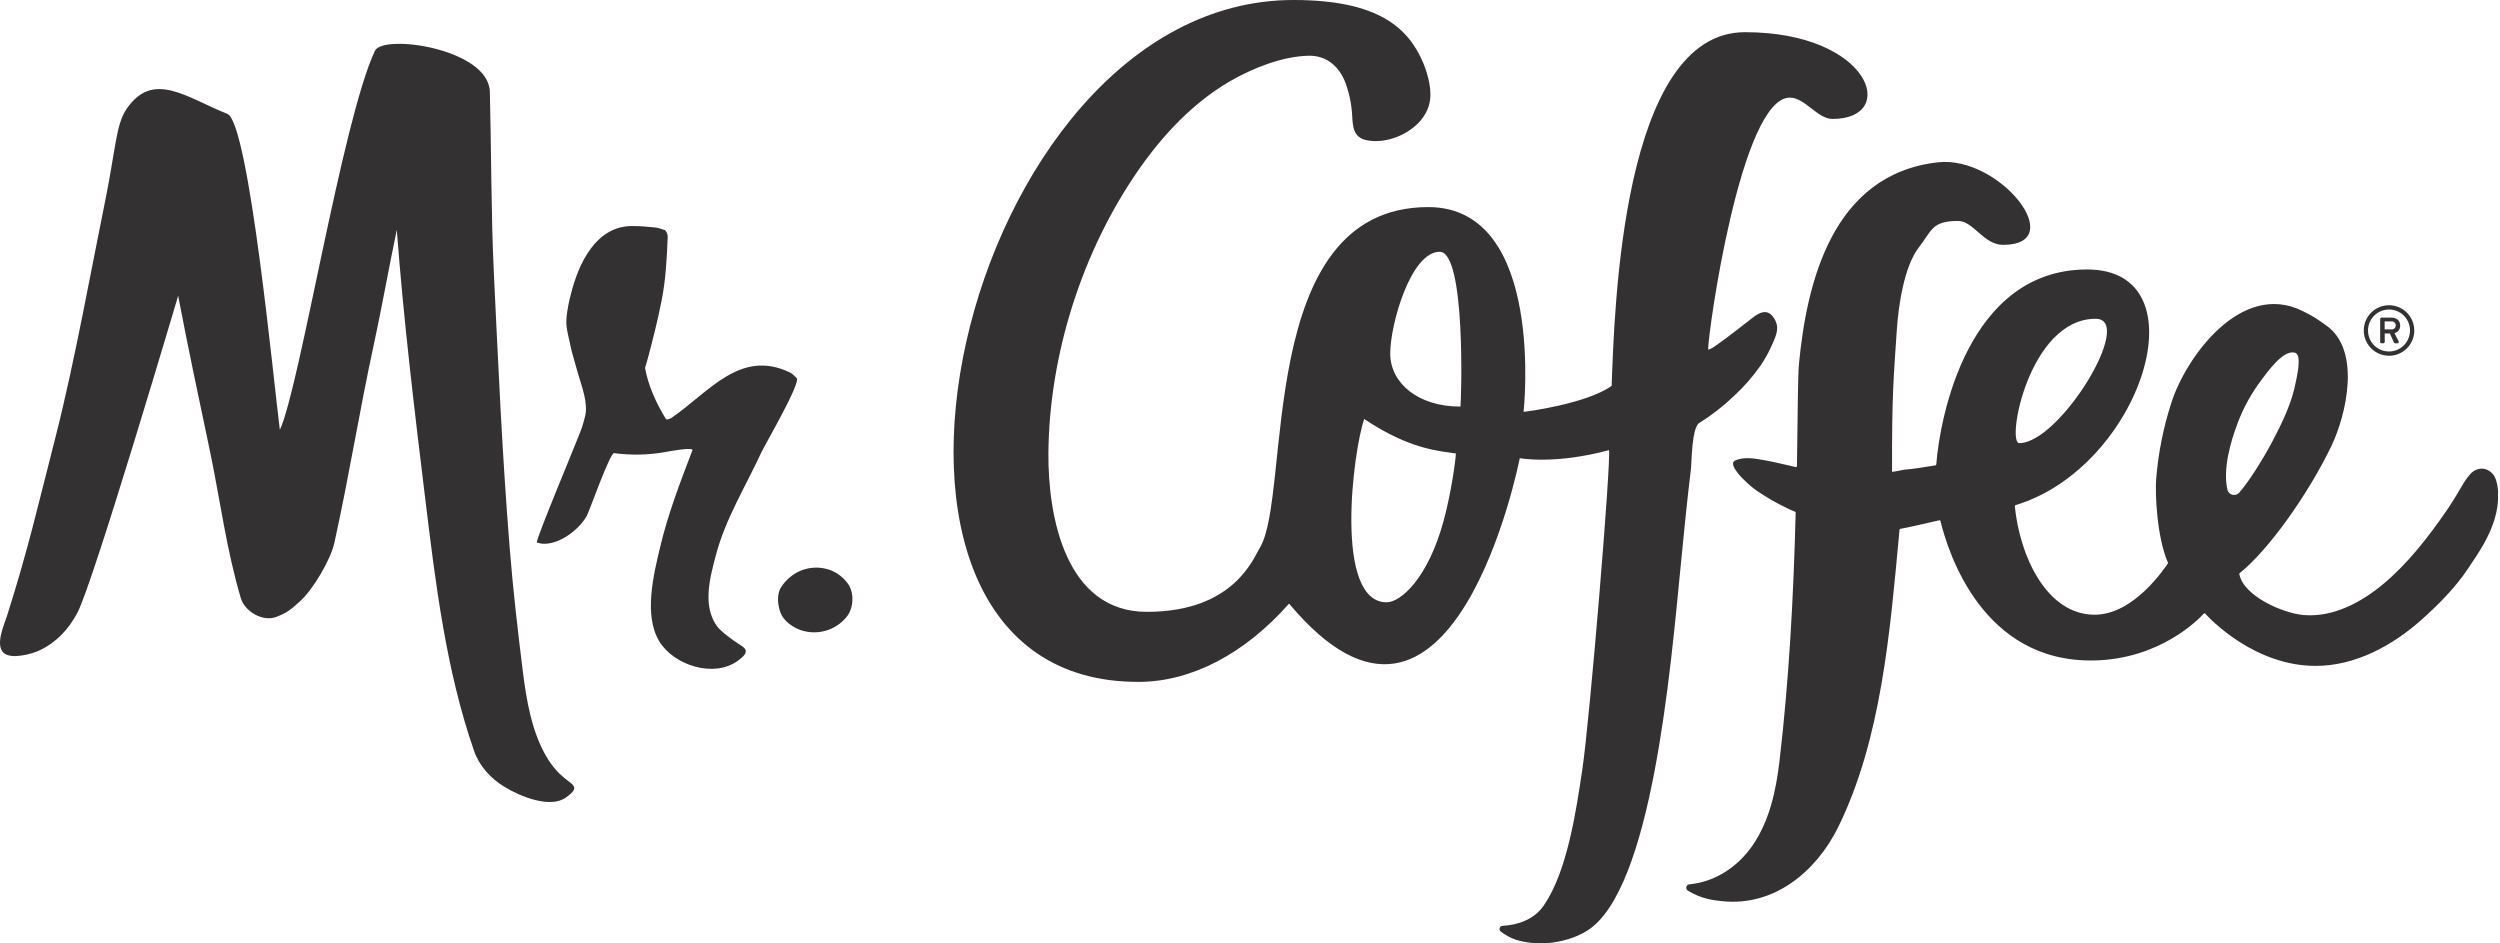 <svg width="159" height="60" viewBox="0 0 159 60" fill="none" xmlns="http://www.w3.org/2000/svg">
<path d="M35.611 49.229C36.36 49.96 37.023 49.977 36 50.716C34.992 51.449 33.058 50.643 32.072 50.036C31.199 49.502 30.482 48.715 30.149 47.75C28.372 42.653 27.693 37.055 27.043 31.703C26.355 26.044 25.662 20.294 25.236 14.613C24.718 17.093 24.25 19.723 23.787 21.857C22.847 26.183 22.243 30.087 21.267 34.52C21.033 35.584 19.919 37.495 19.061 38.26C18.488 38.772 18.271 38.972 17.554 39.241C16.703 39.56 15.567 38.888 15.316 38.043C14.417 35.024 13.993 31.766 13.352 28.685C12.658 25.379 11.961 22.13 11.331 18.812C11.331 18.794 5.925 37.112 4.911 38.995C4.35 40.034 3.592 40.855 2.511 41.365C2.016 41.601 0.719 41.947 0.245 41.533C-0.329 41.03 0.26 39.751 0.447 39.165C1.804 34.899 2.437 32.057 3.52 27.842C4.712 23.196 5.819 17.043 6.775 12.345C6.992 11.278 7.195 9.895 7.397 8.835C7.516 8.215 7.677 7.471 8.042 6.941C9.739 4.45 11.823 6.193 14.46 7.242C15.842 7.793 17.43 24.557 17.799 27.338C19.059 24.651 21.765 7.634 23.847 3.231C24.366 2.135 31.082 3.095 31.154 5.836C31.248 9.433 31.233 13.728 31.407 17.322C31.696 23.307 31.935 28.86 32.415 34.835C32.625 37.461 32.92 40.031 33.245 42.645C33.482 44.555 33.831 46.666 34.859 48.297C35.071 48.638 35.324 48.952 35.611 49.232M52.74 36.233C52.182 36.049 51.579 36.056 51.026 36.254C50.469 36.463 49.994 36.849 49.675 37.351C49.382 37.81 49.461 38.492 49.645 38.978C49.845 39.506 50.449 39.919 50.954 40.085C51.512 40.267 52.114 40.26 52.668 40.065C53.184 39.884 53.631 39.546 53.946 39.098C54.114 38.82 54.206 38.502 54.212 38.177C54.233 37.852 54.161 37.528 54.007 37.242C53.711 36.773 53.265 36.417 52.742 36.231M48.447 28.725C48.661 28.258 50.972 24.31 50.665 24.039C50.519 23.913 50.408 23.771 50.263 23.701C47.09 22.152 45.085 24.95 42.696 26.586C42.611 26.631 42.52 26.665 42.425 26.686C42.372 26.652 42.349 26.644 42.34 26.63C41.744 25.661 41.224 24.525 41.025 23.399C41.075 23.228 41.136 23.033 41.189 22.838C41.521 21.604 41.831 20.367 42.079 19.113C42.34 17.795 42.411 16.443 42.465 15.104C42.471 15.019 42.459 14.933 42.429 14.852C42.4 14.771 42.353 14.698 42.293 14.637C42.101 14.582 41.898 14.493 41.686 14.47C41.209 14.42 40.732 14.377 40.254 14.377C37.904 14.34 36.784 16.777 36.305 18.724C36.168 19.225 36.075 19.736 36.025 20.252C35.987 20.793 36.118 21.244 36.233 21.76C36.275 21.942 36.306 22.128 36.353 22.309C36.478 22.802 36.634 23.288 36.767 23.776C36.994 24.57 37.435 25.674 37.202 26.509C37.148 26.705 37.091 26.947 37.015 27.181C36.812 27.791 34.006 34.452 34.146 34.503C34.322 34.564 34.508 34.591 34.694 34.582C35.712 34.546 36.886 33.617 37.329 32.789C37.497 32.466 38.801 28.78 39.056 28.819C40.112 28.961 41.184 28.942 42.235 28.763C42.435 28.731 44.131 28.395 44.035 28.646C43.264 30.659 42.485 32.688 41.985 34.791C41.567 36.552 40.932 39.121 41.923 40.776C42.833 42.298 45.383 43.146 46.93 42.024C47.703 41.462 47.47 41.255 47.001 40.968C46.642 40.748 45.849 40.166 45.605 39.831C44.656 38.53 45.156 36.728 45.53 35.307C46.145 32.969 47.446 30.906 48.442 28.727M151.932 22.626C151.614 22.624 151.304 22.528 151.041 22.35C150.778 22.172 150.573 21.921 150.453 21.626C150.333 21.332 150.303 21.009 150.366 20.698C150.429 20.387 150.583 20.101 150.809 19.877C151.034 19.654 151.321 19.502 151.633 19.441C151.945 19.38 152.267 19.413 152.561 19.535C152.854 19.657 153.104 19.864 153.28 20.128C153.456 20.393 153.549 20.703 153.549 21.021C153.549 21.232 153.507 21.441 153.426 21.636C153.345 21.831 153.226 22.008 153.077 22.157C152.927 22.306 152.75 22.424 152.555 22.505C152.36 22.585 152.15 22.626 151.939 22.626M151.939 19.684C151.675 19.684 151.417 19.762 151.197 19.909C150.978 20.056 150.807 20.265 150.706 20.509C150.604 20.753 150.578 21.022 150.63 21.281C150.681 21.54 150.809 21.778 150.995 21.965C151.182 22.152 151.42 22.279 151.679 22.331C151.939 22.383 152.207 22.356 152.451 22.255C152.695 22.154 152.904 21.983 153.051 21.763C153.198 21.544 153.277 21.285 153.277 21.021C153.277 20.845 153.243 20.671 153.176 20.509C153.109 20.346 153.01 20.199 152.886 20.074C152.762 19.95 152.614 19.852 152.452 19.785C152.289 19.718 152.115 19.683 151.939 19.684ZM151.465 21.835C151.454 21.835 151.443 21.833 151.433 21.829C151.422 21.824 151.413 21.818 151.405 21.81C151.397 21.803 151.391 21.793 151.387 21.783C151.382 21.773 151.38 21.762 151.38 21.751V20.282C151.38 20.26 151.39 20.238 151.405 20.223C151.421 20.207 151.443 20.198 151.465 20.198H152.1C152.381 20.198 152.65 20.363 152.65 20.699C152.656 20.81 152.624 20.919 152.558 21.008C152.491 21.097 152.396 21.16 152.288 21.186C152.382 21.36 152.468 21.539 152.557 21.713C152.563 21.726 152.566 21.74 152.565 21.755C152.565 21.769 152.56 21.783 152.553 21.795C152.545 21.807 152.535 21.817 152.522 21.824C152.509 21.831 152.495 21.834 152.481 21.834H152.328C152.311 21.831 152.294 21.824 152.28 21.813C152.266 21.802 152.255 21.788 152.248 21.771L151.997 21.21H151.667V21.747C151.667 21.758 151.665 21.769 151.66 21.779C151.656 21.79 151.65 21.799 151.642 21.807C151.634 21.815 151.624 21.821 151.614 21.825C151.604 21.829 151.592 21.831 151.581 21.831H151.465M151.663 20.951H152.1C152.135 20.953 152.17 20.948 152.202 20.936C152.235 20.924 152.264 20.906 152.29 20.882C152.315 20.858 152.335 20.829 152.348 20.797C152.362 20.766 152.369 20.731 152.369 20.697C152.37 20.662 152.364 20.627 152.351 20.594C152.338 20.562 152.318 20.532 152.292 20.508C152.267 20.484 152.237 20.465 152.204 20.454C152.17 20.442 152.135 20.438 152.1 20.441H151.663V20.951ZM108.074 26.901C107.585 27.199 107.598 29.383 107.54 29.862C107.294 31.869 107.098 33.884 106.901 35.893C106.24 42.636 105.056 56.633 100.938 59.195C99.93 59.821 98.535 60.109 97.365 59.962C96.695 59.88 96.129 59.762 95.449 59.247C95.416 59.222 95.391 59.187 95.379 59.147C95.366 59.107 95.365 59.065 95.378 59.025C95.39 58.985 95.415 58.95 95.448 58.924C95.481 58.899 95.521 58.884 95.563 58.882C96.488 58.833 97.57 58.517 98.211 57.549C99.695 55.37 100.253 51.49 100.634 48.952C101.11 45.787 102.479 29.265 102.331 28.628C98.87 29.563 96.657 29.14 96.657 29.14C96.657 29.14 92.408 50.848 81.985 38.389C79.144 41.61 75.76 43.339 72.505 43.367C51.307 43.553 60.977 0 82.263 0C87.642 0 89.594 1.756 90.545 4.068C90.66 4.347 90.754 4.635 90.826 4.928C91.076 5.938 91.066 6.791 90.373 7.636C89.618 8.557 88.147 9.17 86.913 8.917C86.046 8.741 86.04 8.001 85.998 7.355C85.961 6.653 85.822 5.96 85.584 5.298C85.191 4.251 84.395 3.521 83.234 3.545C81.565 3.574 79.643 4.343 78.214 5.175C75.876 6.538 73.971 8.57 72.433 10.776C68.843 15.925 66.729 22.532 66.678 28.813C66.647 32.861 67.775 38.913 72.934 38.913C78.506 38.92 79.739 35.453 80.123 34.841C82.18 31.531 79.763 13.171 90.836 13.171C98.343 13.171 96.897 26.253 96.899 26.19C96.999 26.198 100.92 25.681 102.501 24.54C102.681 19.638 103.163 2.047 110.976 2.047C118.999 2.047 120.789 7.565 116.545 7.565C115.594 7.565 114.792 6.208 113.833 6.208C110.727 6.208 108.632 21.123 108.637 22.24C108.853 22.191 109.059 22.024 109.237 21.901C109.547 21.688 109.848 21.459 110.148 21.229C110.466 20.985 110.783 20.737 111.103 20.494C111.55 20.152 112.218 19.478 112.732 20.107C112.872 20.273 112.968 20.471 113.012 20.684C113.02 20.728 113.025 20.773 113.027 20.817C113.047 21.233 112.781 21.757 112.608 22.132C112.423 22.531 112.204 22.914 111.954 23.276C111.467 23.97 110.907 24.609 110.283 25.182C109.607 25.829 108.867 26.405 108.074 26.902M91.826 33.08C92.294 31.354 92.575 29.302 92.595 28.84C91.567 28.684 89.667 28.596 86.765 26.648C86.053 28.669 84.818 38.306 88.192 38.306C89.069 38.306 90.824 36.81 91.826 33.08ZM92.883 25.859C92.943 25.43 93.236 16.013 91.565 16.013C89.725 16.013 88.42 20.63 88.418 22.479C88.418 24.363 90.186 25.863 92.883 25.859ZM158.87 31.377C158.936 32.499 158.514 33.621 157.97 34.588C157.667 35.129 157.316 35.642 156.969 36.159C156.166 37.366 155.122 38.417 154.047 39.382C152.129 41.101 149.758 42.351 147.278 42.351C143.443 42.351 140.649 39.462 140.252 39.029C140.24 39.017 140.223 39.01 140.206 39.01C140.188 39.01 140.171 39.017 140.159 39.029C139.793 39.428 137.343 41.923 133.18 42.005C126.054 42.146 123.888 35.073 123.412 33.135C123.41 33.127 123.406 33.119 123.402 33.113C123.397 33.106 123.391 33.101 123.384 33.096C123.377 33.092 123.37 33.09 123.362 33.088C123.354 33.087 123.345 33.088 123.338 33.09C122.902 33.191 121.197 33.584 120.863 33.634C120.848 33.636 120.835 33.643 120.825 33.654C120.814 33.664 120.808 33.678 120.807 33.693C120.798 33.792 120.782 34.001 120.78 34.017C120.207 40.135 119.658 47.016 116.907 52.608C115.513 55.439 112.811 57.681 109.498 57.311C109.072 57.263 108.239 57.199 107.347 56.644C107.309 56.62 107.279 56.585 107.262 56.543C107.245 56.501 107.241 56.455 107.251 56.411C107.262 56.367 107.285 56.328 107.319 56.298C107.353 56.268 107.396 56.25 107.44 56.245C109.064 56.093 110.511 55.142 111.448 53.792C112.533 52.228 112.953 50.301 113.175 48.41C113.791 43.152 114.069 37.912 114.204 32.605C114.204 32.591 114.2 32.578 114.192 32.566C114.185 32.555 114.173 32.546 114.16 32.542C113.961 32.466 113.766 32.379 113.578 32.28C113.257 32.121 112.95 31.968 112.643 31.786C112.336 31.604 112.042 31.419 111.751 31.225C111.484 31.038 111.233 30.828 111.003 30.598C110.741 30.366 110.514 30.098 110.325 29.803C110.265 29.697 110.175 29.499 110.249 29.381C110.307 29.287 110.466 29.24 110.561 29.212C111.115 29.053 111.743 29.188 112.298 29.285C112.939 29.397 113.57 29.566 114.205 29.705C114.214 29.707 114.225 29.707 114.234 29.704C114.244 29.702 114.253 29.698 114.261 29.691C114.269 29.685 114.275 29.677 114.279 29.668C114.284 29.659 114.286 29.649 114.286 29.639C114.336 26.351 114.345 23.872 114.41 23.177C114.898 18.095 116.473 11.085 123.253 10.323C127.193 9.88 131.655 15.573 127.385 15.573C126.169 15.573 125.499 14.052 124.54 14.052C122.857 14.052 122.868 14.664 122.038 15.736C121.091 16.959 120.735 19.476 120.635 21.015C120.44 24.022 120.324 24.843 120.334 29.999C120.334 30.042 121.065 29.875 121.107 29.873C121.894 29.807 122.287 29.716 123.087 29.597C123.103 29.595 123.117 29.588 123.128 29.577C123.139 29.565 123.146 29.551 123.148 29.535C123.369 26.597 125.135 17.138 132.744 17.138C140.2 17.138 136.178 29.716 128.188 32.127C128.174 32.132 128.162 32.141 128.153 32.153C128.145 32.165 128.141 32.18 128.142 32.195C128.453 35.356 130.159 39.096 133.22 39.096C135.71 39.096 137.654 36.151 137.874 35.842C137.88 35.834 137.884 35.825 137.885 35.816C137.886 35.806 137.884 35.796 137.88 35.788C137.163 34.104 137.062 31.383 137.132 30.474C137.263 28.826 137.587 27.198 138.096 25.625C138.995 22.773 142.504 17.851 146.419 19.768C147.131 20.117 147.323 20.252 147.964 20.709C150.183 22.289 149.227 26.392 148.272 28.377C146.775 31.479 144.25 35.013 142.443 36.451C142.434 36.458 142.427 36.467 142.423 36.478C142.419 36.489 142.418 36.5 142.42 36.512C142.701 37.937 145.226 39.004 146.495 39.115C148.389 39.281 150.173 38.307 151.554 37.163C153.113 35.873 154.481 34.111 155.629 32.436C155.967 31.941 156.283 31.407 156.589 30.891C156.73 30.638 156.897 30.4 157.086 30.181C157.17 30.075 157.275 29.987 157.395 29.923C157.514 29.859 157.646 29.819 157.781 29.807C158.121 29.767 158.502 30.018 158.653 30.307C158.822 30.629 158.865 31.014 158.886 31.372M133.282 20.274C129.043 20.274 127.587 28.182 128.426 28.182C131.002 28.182 135.831 20.274 133.282 20.274ZM141.662 31.143C141.68 31.221 141.72 31.293 141.777 31.35C141.834 31.408 141.905 31.448 141.983 31.467C142.062 31.487 142.144 31.484 142.221 31.46C142.298 31.436 142.366 31.39 142.419 31.33C143.287 30.325 144.298 28.511 144.538 28.05C145.171 26.834 145.769 25.619 146.02 24.261C146.077 23.957 146.4 22.614 145.996 22.449C145.258 22.148 144.176 23.706 143.856 24.127C143.217 24.964 142.702 25.888 142.327 26.872C141.859 28.102 141.365 29.831 141.663 31.143" fill="#333131"/>
</svg>
